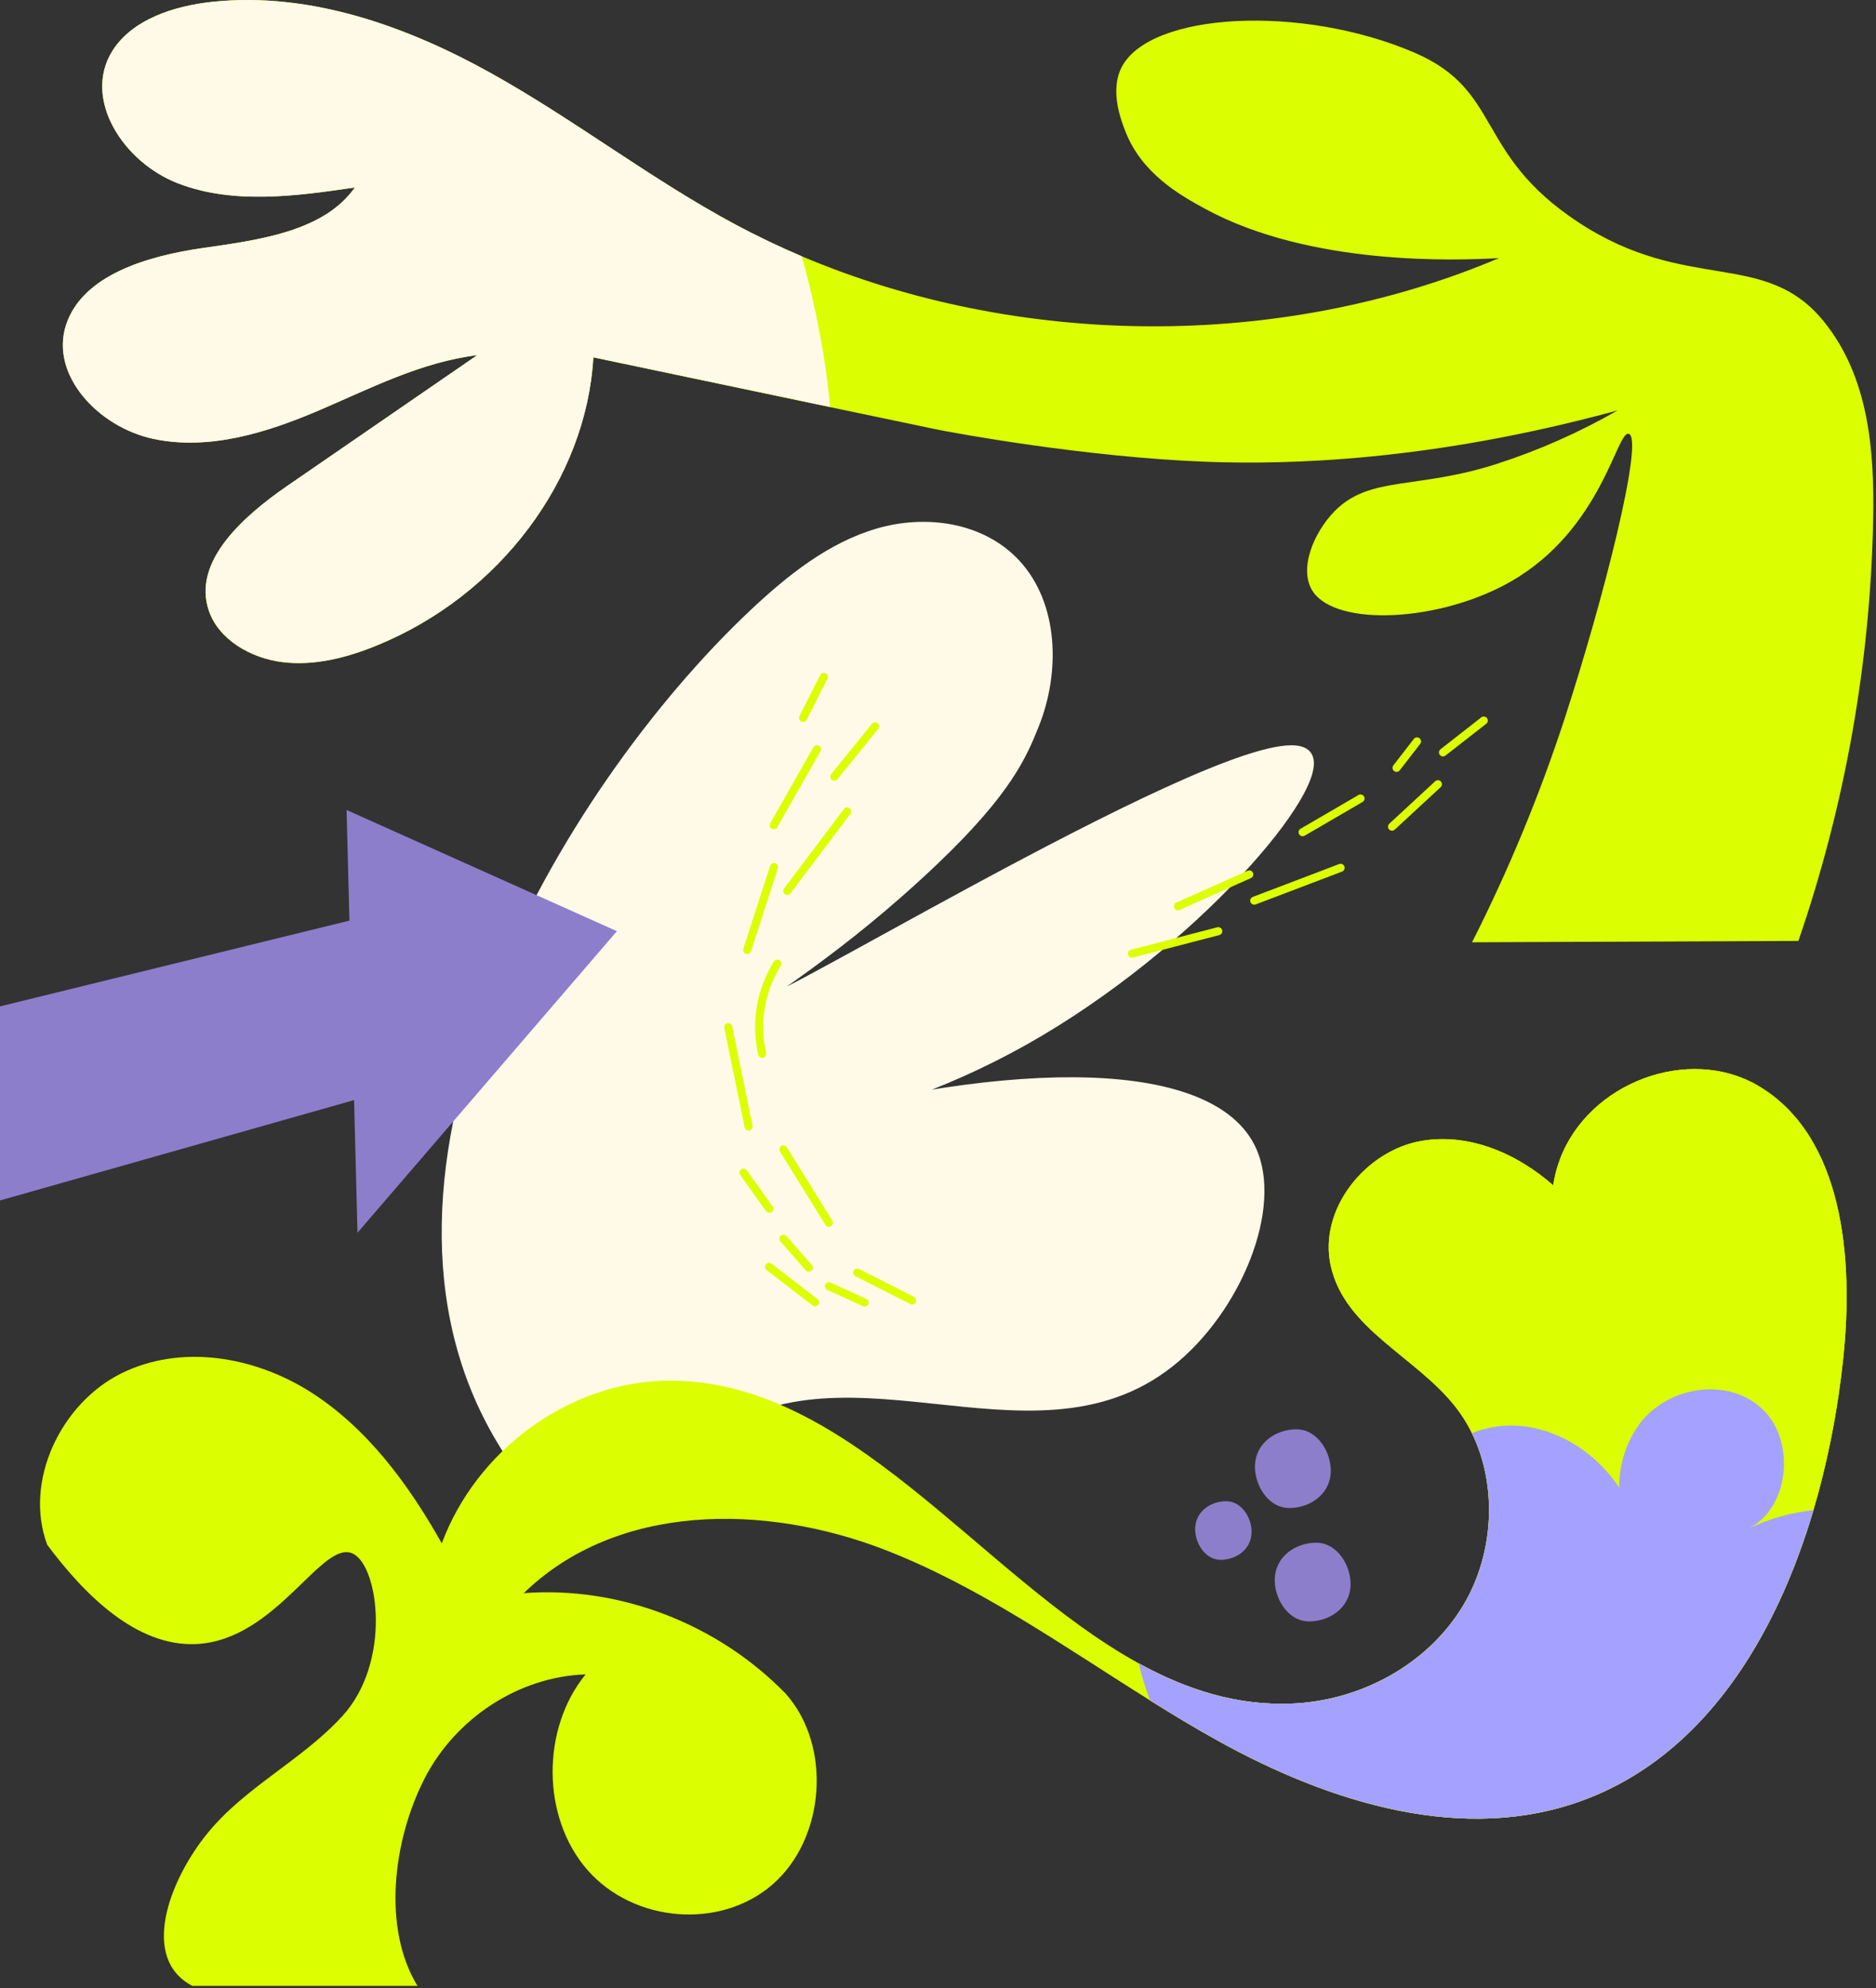 <svg xmlns="http://www.w3.org/2000/svg" width="671" height="711" viewBox="0 0 671 711" fill="none"><rect x="0" y="0" width="671" height="711" fill="#333333" stroke="none"/><path d="M669.982 186.078C668.928 237.309 659.906 288.063 643.238 336.519L526.519 337.001C539.574 311.218 550.642 284.476 559.625 257.008C573.247 215.285 588.192 156.793 582.565 155.154C578.261 153.901 572.993 189.234 540.491 207.913C515.273 222.42 478.081 224.322 469.561 211.507C464.407 203.749 469.719 190.549 477.45 182.73C489.967 170.064 506.77 175.122 535.249 165.944C550.331 161.091 564.859 154.663 578.594 146.766C511.67 165.077 460.366 166.19 432.054 165.173C388.043 163.569 340.351 154.707 334.522 153.48L296.831 145.591L212.201 127.832C209.677 171.51 178.691 212.857 134.987 230.773C124.354 235.156 112.662 238.25 101.091 236.839C89.521 235.427 78.205 228.687 74.707 218.528C68.65 200.997 86.716 184.834 102.818 173.737L170.688 127.026C150.528 129.489 132.322 139 113.862 146.871C95.403 154.742 74.778 161.176 54.933 156.977C35.088 152.779 17.794 134.038 23.623 116.201C29.452 98.363 52.706 91.526 72.805 88.66C92.904 85.794 115.966 82.7 126.914 67.053C105.807 70.174 83.376 73.189 63.681 65.581C43.985 57.972 29.636 35.472 40.058 18.432C47.009 7.081 62.077 2.076 76.233 0.621C111.18 -2.982 145.882 9.561 175.886 26.312C205.89 43.062 232.861 64.126 263.163 80.359C270.812 84.45 278.666 88.207 286.724 91.632C364.456 124.607 458.289 125.299 536.169 92.306C520.944 93.183 468.729 95.138 431.116 74.723C422.255 69.911 408.554 62.241 402.62 47.226C401.095 43.369 396.817 32.553 401.174 24.059C411.298 4.311 465.626 1.488 505.946 18.844C537.572 32.456 527.264 54.878 564.359 79.377C603.444 105.183 631.186 88.826 652.381 115.026C668.483 134.915 670.481 161.342 669.982 186.078Z" fill="#DBFF00"></path><path d="M296.875 145.538L212.245 127.78C209.721 171.458 178.735 212.804 135.031 230.72C124.398 235.103 112.705 238.197 101.135 236.786C89.565 235.375 78.249 228.634 74.751 218.475C68.694 200.944 86.76 184.781 102.862 173.684L170.688 127.026C150.528 129.489 132.322 139 113.862 146.871C95.403 154.742 74.778 161.176 54.933 156.977C35.088 152.779 17.794 134.038 23.623 116.201C29.452 98.363 52.706 91.526 72.805 88.66C92.904 85.794 115.966 82.7 126.914 67.053C105.807 70.174 83.376 73.189 63.681 65.581C43.985 57.972 29.636 35.472 40.058 18.432C47.009 7.081 62.077 2.076 76.233 0.621C111.18 -2.982 145.882 9.561 175.886 26.312C205.89 43.062 232.861 64.126 263.163 80.359C270.812 84.45 278.666 88.207 286.724 91.631C289.249 100.397 291.282 109.224 292.974 118.059C294.759 127.143 296.061 136.316 296.875 145.538Z" fill="#FFF9E7"></path><path d="M269.361 219.317C282.509 206.958 296.998 195.361 314.064 190.391C331.13 185.421 351.212 188.173 363.501 201.444C377.236 216.266 377.806 240.354 370.171 259.348C365.894 269.981 360.599 282.901 334.233 308.005C299.996 340.638 271.841 356.469 272.639 358.029C274.672 362.017 454.959 251.494 467.739 270.103C475.242 281.007 426.752 338.473 366.341 372.413C337.75 388.437 306.544 399.263 274.173 404.389C365.587 378.908 433.562 380.933 447.727 410.779C457.667 431.667 442.468 468.63 418.538 487.52C368.173 527.402 298.102 472.364 247.614 517.208C233.975 529.331 223.772 545.958 208.029 545.099C200.193 544.679 191.875 536.457 178.998 514.999C121.813 419.588 201.517 283.243 269.361 219.317Z" fill="#FFF9E7" stroke="#FFF9E7" stroke-width="2.884" stroke-miterlimit="10"></path><path d="M659.262 486.021C652.372 550.578 625.454 621.578 566.761 643.658C523.924 659.777 475.908 644.894 435.719 622.621C427.479 618.054 419.389 613.172 411.377 608.149C380.26 588.716 350.142 567.25 316.194 554.163C273.489 537.711 220.651 537.413 187.343 569.774C221.528 567.189 256.589 580.652 281.01 605.712C297.664 624.418 295.148 657.507 276.399 673.898C257.65 690.29 226.594 687.616 210.115 668.779C193.636 649.943 193.601 618.238 209.458 598.832C185.73 599.603 162.887 614.416 151.773 636.242C140.658 658.068 136.626 689.378 149.319 710.248H68.826C49.981 700.431 60.499 672.557 74.085 655.798C87.672 639.038 107.963 629.607 122.47 613.724C140.001 594.554 135.522 560.387 126.345 555.706C115.283 550.061 99.119 586.56 70.246 587.98C48.859 589.023 30.206 570.362 16.865 552.445C8.398 529.489 21.984 501.834 43.293 491.228C64.601 480.622 90.819 485.004 110.996 497.793C131.174 510.582 146.102 530.742 158.014 551.972C170.373 518.777 202.91 494.865 237.095 493.831C303.019 491.85 350.09 563.437 407.292 594.878C424.464 604.319 442.547 610.139 462.339 609.262C486.549 608.193 510.654 595.439 523.442 574.026C536.231 552.612 535.95 522.748 520.637 503.21C506.525 485.18 481.027 475.406 475.987 452.748C471.455 432.386 488.53 411.498 508.348 408.044C525.204 405.108 542.314 412.304 555.541 423.901C556.021 420.719 556.832 417.597 557.96 414.583C568.312 387.043 604.066 373.781 628.82 388.287C659.236 406.151 663.119 449.882 659.262 486.021Z" fill="#DBFF00"></path><path d="M659.262 486.021C657.357 504.333 653.795 522.435 648.621 540.104C634.965 586.244 609.177 627.757 566.761 643.658C523.925 659.777 475.908 644.894 435.719 622.621C427.48 618.054 419.389 613.172 411.378 608.149C409.703 603.826 408.332 599.392 407.275 594.878C424.447 604.319 442.53 610.139 462.322 609.262C486.532 608.193 510.637 595.439 523.425 574.025C534.303 555.802 535.697 531.452 526.458 512.554C524.846 509.243 522.889 506.111 520.62 503.21C506.508 485.18 481.01 475.406 475.97 452.748C471.438 432.386 488.513 411.498 508.331 408.044C525.187 405.108 542.297 412.304 555.524 423.901C556.004 420.719 556.815 417.597 557.943 414.583C568.295 387.043 604.049 373.781 628.803 388.287C659.236 406.151 663.119 449.882 659.262 486.021Z" fill="#DBFF00"></path><path d="M470.788 551.735C463.697 551.735 456.36 556.328 455.966 564.471C455.624 571.483 460.585 579.889 468.237 579.889C475.32 579.889 482.657 575.296 483.06 567.162C483.367 560.106 478.397 551.735 470.788 551.735Z" fill="#8D7ECB"></path><path d="M438.532 536.895C433.273 536.895 427.786 540.313 427.497 546.379C427.243 551.638 430.933 557.861 436.604 557.861C441.863 557.861 447.35 554.443 447.64 548.377C447.929 543.127 444.239 536.895 438.532 536.895Z" fill="#8D7ECB"></path><path d="M463.698 511.177C456.616 511.177 449.279 515.771 448.885 523.905C448.534 530.917 453.504 539.332 461.156 539.332C468.247 539.332 475.584 534.739 475.978 526.596C476.276 519.54 471.315 511.177 463.698 511.177Z" fill="#8D7ECB"></path><path d="M648.621 540.103C634.965 586.244 609.177 627.757 566.761 643.658C523.925 659.777 475.908 644.893 435.719 622.621C427.48 618.054 419.389 613.172 411.378 608.149C409.703 603.826 408.332 599.392 407.275 594.878C424.447 604.319 442.53 610.139 462.322 609.262C486.532 608.193 510.637 595.439 523.425 574.025C534.303 555.802 535.697 531.452 526.458 512.554C528.262 511.827 530.12 511.241 532.015 510.801C549.923 506.602 568.926 516.489 579.156 532.074C579.062 523.875 581.609 515.862 586.422 509.223C596.651 495.68 618.144 492.341 630.389 503.964C642.371 515.315 640.031 539.279 625.612 546.563C632.859 543.117 640.64 540.933 648.621 540.103Z" fill="#A5A2FF"></path><path d="M404.855 341.067L435.753 333.03" stroke="#DBFF00" stroke-width="2.884" stroke-linecap="round" stroke-linejoin="round"></path><path d="M421.301 324.124L446.834 312.729" stroke="#DBFF00" stroke-width="2.884" stroke-linecap="round" stroke-linejoin="round"></path><path d="M448.613 322.116L479.494 310.371" stroke="#DBFF00" stroke-width="2.884" stroke-linecap="round" stroke-linejoin="round"></path><path d="M465.914 297.635L486.627 285.573" stroke="#DBFF00" stroke-width="2.884" stroke-linecap="round" stroke-linejoin="round"></path><path d="M497.891 295.654L514.299 280.473" stroke="#DBFF00" stroke-width="2.884" stroke-linecap="round" stroke-linejoin="round"></path><path d="M499.514 274.617L506.833 265.151" stroke="#DBFF00" stroke-width="2.884" stroke-linecap="round" stroke-linejoin="round"></path><path d="M516.123 269.095L530.709 257.7" stroke="#DBFF00" stroke-width="2.884" stroke-linecap="round" stroke-linejoin="round"></path><path d="M296.463 437.32L280.212 411.085" stroke="#DBFF00" stroke-width="2.884" stroke-linecap="round" stroke-linejoin="round"></path><path d="M275.146 432.297L265.934 419.386" stroke="#DBFF00" stroke-width="2.884" stroke-linecap="round" stroke-linejoin="round"></path><path d="M267.757 402.907L260.481 367.346" stroke="#DBFF00" stroke-width="2.884" stroke-linecap="round" stroke-linejoin="round"></path><path d="M272.621 376.909C270.094 365.863 272.035 354.266 278.02 344.644" stroke="#DBFF00" stroke-width="2.884" stroke-linecap="round" stroke-linejoin="round"></path><path d="M267.248 339.761L276.837 310.108" stroke="#DBFF00" stroke-width="2.884" stroke-linecap="round" stroke-linejoin="round"></path><path d="M281.579 318.637L303.002 290.22" stroke="#DBFF00" stroke-width="2.884" stroke-linecap="round" stroke-linejoin="round"></path><path d="M276.75 295.146L292.186 267.973" stroke="#DBFF00" stroke-width="2.884" stroke-linecap="round" stroke-linejoin="round"></path><path d="M298.408 277.79L313.011 259.742" stroke="#DBFF00" stroke-width="2.884" stroke-linecap="round" stroke-linejoin="round"></path><path d="M287.232 256.754L294.666 242.08" stroke="#DBFF00" stroke-width="2.884" stroke-linecap="round" stroke-linejoin="round"></path><path d="M280.212 443.053L289.267 453.37" stroke="#DBFF00" stroke-width="2.884" stroke-linecap="round" stroke-linejoin="round"></path><path d="M275.102 453.098L291.537 465.755" stroke="#DBFF00" stroke-width="2.884" stroke-linecap="round" stroke-linejoin="round"></path><path d="M296.48 460.014L309.234 465.834" stroke="#DBFF00" stroke-width="2.884" stroke-linecap="round" stroke-linejoin="round"></path><path d="M306.587 455.123L326.283 465.107" stroke="#DBFF00" stroke-width="2.884" stroke-linecap="round" stroke-linejoin="round"></path><path d="M123.961 289.685L127.87 440.87L220.652 333.03L123.961 289.685Z" fill="#8D7ECB"></path><path d="M-11 362.631L152.369 322.529L166.455 382.151L-5.197 430.808L-11 362.631Z" fill="#8D7ECB"></path></svg>